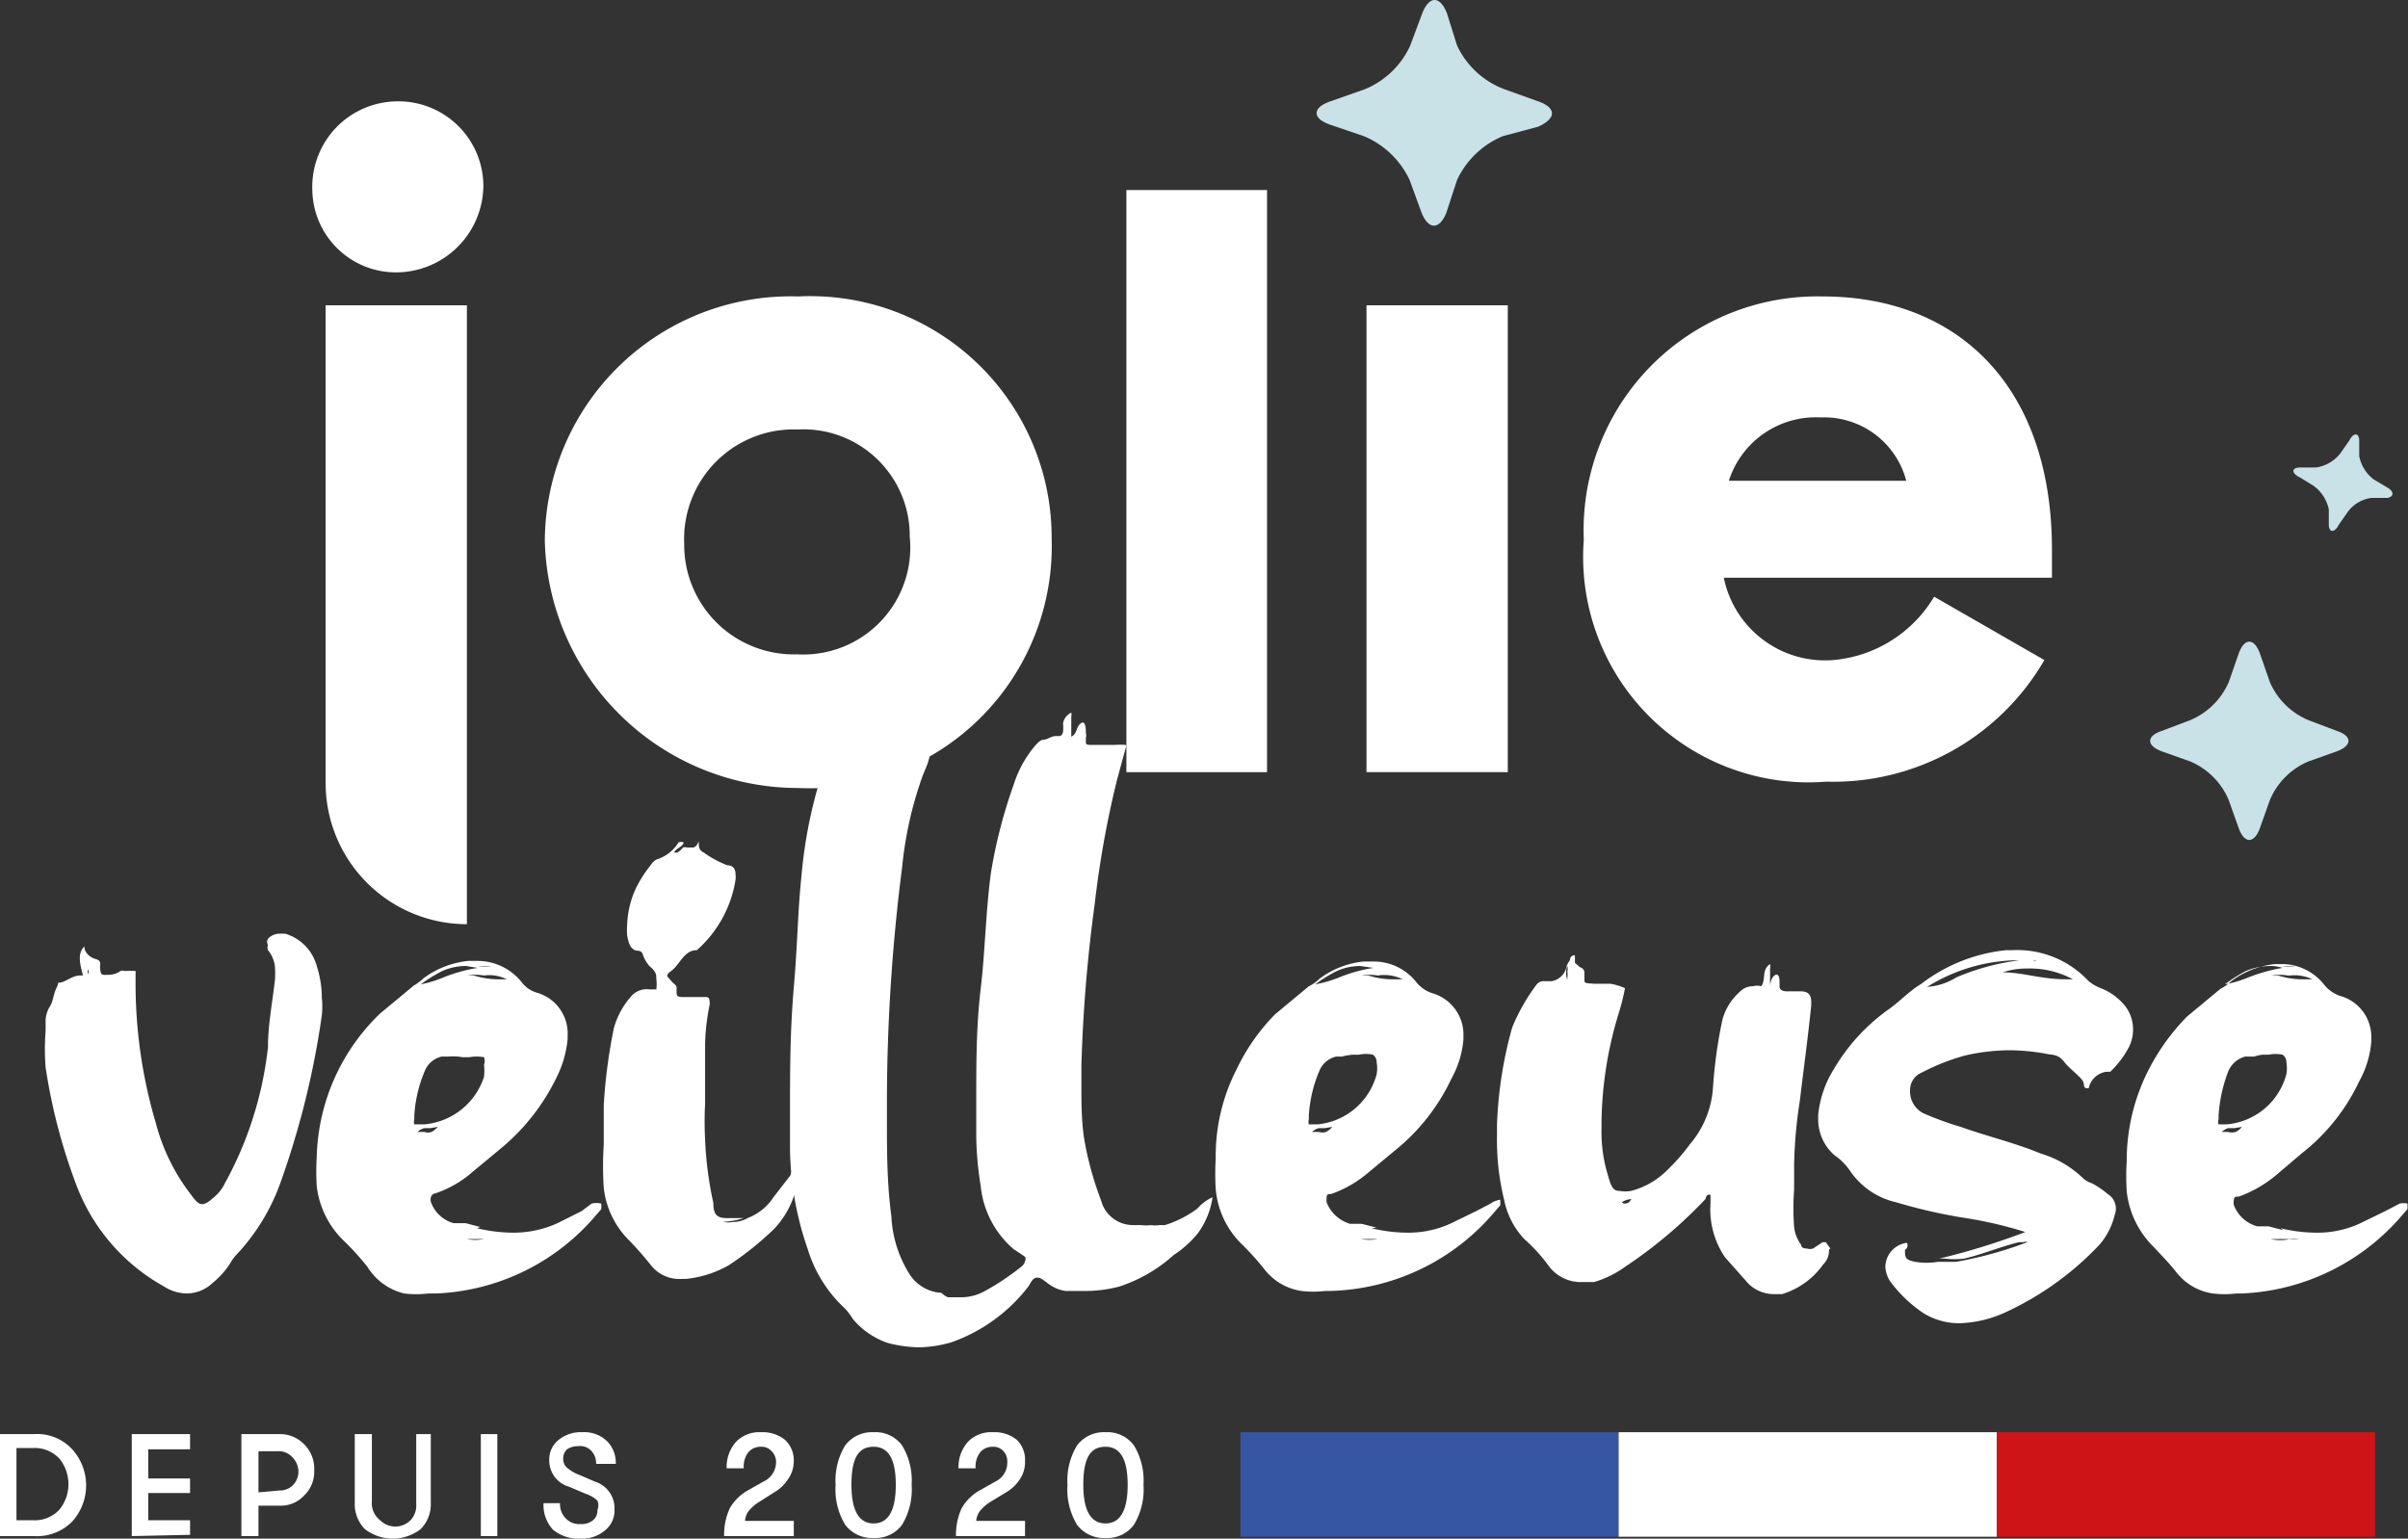 <?xml version="1.0" encoding="UTF-8"?> <svg xmlns="http://www.w3.org/2000/svg" viewBox="0 0 38.01 24.29"><rect x="0" y="0" width="38.01" height="24.29" fill="#333333" stroke="none"/><defs><style>.cls-1{fill:#fff;}.cls-2{fill:#c9e2e7;}.cls-3{fill:#3656a3;}.cls-4{fill:#ce1417;}</style></defs><g id="Calque_2" data-name="Calque 2"><g id="Calque_2-2" data-name="Calque 2"><path class="cls-1" d="M6.27,1.6A1.34,1.34,0,0,1,7.63,2.93,1.38,1.38,0,0,1,6.25,4.3,1.32,1.32,0,0,1,4.93,3,1.35,1.35,0,0,1,6.27,1.6ZM5.14,12.35V4.82H7.37v9.77h0A2.23,2.23,0,0,1,5.14,12.35Z"></path><path class="cls-1" d="M12.6,4.68a3.81,3.81,0,0,1,4,3.82,3.82,3.82,0,0,1-4,3.94,4,4,0,0,1-4-3.9A3.88,3.88,0,0,1,12.6,4.68Zm-1.8,3.9a1.73,1.73,0,0,0,1.78,1.75,1.69,1.69,0,0,0,1.78-1.86,1.68,1.68,0,0,0-1.77-1.69A1.73,1.73,0,0,0,10.8,8.58Z"></path><path class="cls-1" d="M17.78,12.19V3H20v9.19Z"></path><path class="cls-1" d="M21.57,12.19V4.82H23.8v7.37Z"></path><path class="cls-1" d="M28.77,4.68c2.12,0,3.62,1.4,3.62,4,0,.18,0,.27,0,.44H27.21a1.63,1.63,0,0,0,1.73,1.3,2.06,2.06,0,0,0,1.59-1l1.74,1a3.85,3.85,0,0,1-3.44,1.92A3.56,3.56,0,0,1,25,8.52,3.69,3.69,0,0,1,28.77,4.68ZM27.29,7.59h2.8a1.34,1.34,0,0,0-1.35-1A1.44,1.44,0,0,0,27.29,7.59Z"></path><path class="cls-2" d="M24.28,1.6l-.53-.19A1.35,1.35,0,0,1,23,.72L22.84.21c-.11-.28-.28-.28-.39,0l-.19.51a1.35,1.35,0,0,1-.72.69L21,1.6c-.29.1-.29.27,0,.37l.53.18a1.39,1.39,0,0,1,.72.69l.19.52c.11.27.28.27.39,0L23,2.84a1.39,1.39,0,0,1,.72-.69L24.28,2C24.57,1.87,24.57,1.7,24.28,1.6Z"></path><path class="cls-2" d="M37.69,7.7l-.22-.13a.61.61,0,0,1-.23-.37l0-.24c0-.13-.09-.14-.16,0l-.14.2a.6.6,0,0,1-.38.22l-.25,0c-.14,0-.15.09,0,.16l.21.13a.62.62,0,0,1,.24.37l0,.24c0,.13.09.14.16,0l.14-.2a.55.55,0,0,1,.38-.22l.25,0C37.78,7.84,37.8,7.77,37.69,7.7Z"></path><path class="cls-2" d="M36.89,11.54l-.45-.17a1.15,1.15,0,0,1-.61-.6l-.16-.46c-.09-.24-.24-.24-.33,0l-.16.46a1.15,1.15,0,0,1-.61.6l-.45.17c-.24.08-.24.23,0,.32l.45.16a1.14,1.14,0,0,1,.61.61l.16.45c.09.24.24.24.33,0l.16-.45a1.14,1.14,0,0,1,.61-.61l.45-.16C37.13,11.77,37.13,11.62,36.89,11.54Z"></path><path class="cls-1" d="M1.33,14.94c0,.08.07.17.18.2s.06.1.07.15,0,.1.07.1h0c.08,0,.17,0,.25-.06a.09.09,0,0,1,.07,0,1,1,0,0,1,.17,0s0,0,0,0a.43.43,0,0,1,0,.05v.16a7.74,7.74,0,0,0,.32,2.19A3.12,3.12,0,0,0,3,18.84c.08.11.13.17.19.17s.12-.05.2-.12a.65.65,0,0,0,.16-.21,5.76,5.76,0,0,0,.68-2.15c0-.35.07-.71.11-1.06a1.49,1.49,0,0,0,0-.21A.49.49,0,0,0,4.23,15a.11.11,0,0,1,0-.08.1.1,0,0,1,0-.1.25.25,0,0,1,.18-.08H4.5a.73.73,0,0,1,.5.51,1.64,1.64,0,0,1,.08.5,1.33,1.33,0,0,1,0,.28,13.44,13.44,0,0,1-.66,2.66,3.24,3.24,0,0,1-.69,1.12.71.71,0,0,0-.1.14,1.29,1.29,0,0,1-.27.3.6.6,0,0,1-.42.17.68.68,0,0,1-.35-.11,3.07,3.07,0,0,1-1.38-1.59,9,9,0,0,1-.49-1.87,3.77,3.77,0,0,1,0-.58v-.17a.47.47,0,0,1,.06-.2c.06-.08.06-.2.11-.3s0-.08.07-.09.19-.11.3-.11h.05C1.26,15.21,1.22,15.06,1.33,14.94Zm.06.36s0,0,0,0,0,0,0,0,0,0,0,0a.16.16,0,0,0,0,.08A.09.09,0,0,0,1.39,15.3Z"></path><path class="cls-1" d="M7.53,19.39h0l0,0a2.44,2.44,0,0,0,.59.07,1.67,1.67,0,0,0,.68-.15l.38-.19L9.34,19A.34.34,0,0,1,9.49,19a.39.39,0,0,1,0,.09l-.07.08a3.49,3.49,0,0,1-2.54,1.25H6.76a1.58,1.58,0,0,1-.38,0A.94.94,0,0,1,5.8,20a4.25,4.25,0,0,0-.35-.39A1.43,1.43,0,0,1,5,18.73a4,4,0,0,1,0-.48A3.25,3.25,0,0,1,6,16l.53-.44a.83.83,0,0,0,.16-.12,1.43,1.43,0,0,1,.7-.27h.14a.89.89,0,0,1,.7.33.46.46,0,0,0,.24.17.67.67,0,0,1,.49.68v.05a1.7,1.7,0,0,1-.18.62,3.35,3.35,0,0,1-.91,1.14l-.41.34a1.72,1.72,0,0,1-.59.34.08.08,0,0,0-.07.07.14.14,0,0,0,0,.06.53.53,0,0,0,.36.34l.19,0,.23.06Zm-.46-2.71-.1,0a.38.38,0,0,0-.27.24,2.1,2.1,0,0,0-.16.69v.06a.13.13,0,0,0,0,.08s0,0,.06,0H6.7A1.09,1.09,0,0,0,7.64,17a.81.81,0,0,0,0-.19.17.17,0,0,0,0-.12.63.63,0,0,0-.23,0H7.3A.86.86,0,0,0,7.07,16.68Zm-.28,1.13-.09,0a.24.24,0,0,0-.11.06H6.7a.16.16,0,0,0,.11,0,.31.31,0,0,0,.1-.08Zm.57-2.56a.92.92,0,0,0-.38.08,2.39,2.39,0,0,0-.34.21A1.82,1.82,0,0,0,7,15.43a2.55,2.55,0,0,1,.54-.15Zm.28,4.31.19,0-.29,0H7.37A.64.64,0,0,0,7.64,19.56Zm0-4.16a.75.75,0,0,0-.26,0l.1,0a1.34,1.34,0,0,0,.44.06H8A.62.62,0,0,0,7.64,15.4Zm0-.14h.06l.06,0a.71.71,0,0,0-.21,0l-.15,0,.15,0,0,0Zm.44,4.15h0Z"></path><path class="cls-1" d="M12.21,18.9l.27-.35c0-.05.07-.11.12-.17a.15.15,0,0,1,0,.11v.08a1.42,1.42,0,0,1-.38.83,4.92,4.92,0,0,1-.71.57,1.7,1.7,0,0,1-.68.22h-.07a.57.57,0,0,1-.48-.21,5.3,5.3,0,0,0-.38-.43,1.38,1.38,0,0,1-.37-.8,5.27,5.27,0,0,1,0-.68c0-.22,0-.42,0-.62a8.49,8.49,0,0,1,.16-1.22,1.27,1.27,0,0,1,.29-.52.33.33,0,0,1,.28-.09h.1v0a.67.67,0,0,0,0-.17c0-.06,0-.11-.11-.2a.59.59,0,0,1-.1-.17.08.08,0,0,0-.07-.07c-.13,0-.16-.13-.18-.24a1.1,1.1,0,0,1,0-.18,1.48,1.48,0,0,1,.13-.55,1.87,1.87,0,0,1,.24-.38.26.26,0,0,1,.09-.09.62.62,0,0,0,.35-.27.1.1,0,0,1,.08,0h0c0,.06-.12.09-.15.16v0s0,0,0,0h.05a.34.34,0,0,0,.09-.08.08.08,0,0,1,.06,0h0s.05,0,.08,0,.07,0,.11-.1c0,.09,0,.14.08.18a1.65,1.65,0,0,0,.37.2c.1,0,.13.07.13.14a.31.31,0,0,1,0,.09A1.87,1.87,0,0,1,11,15l0,0c-.21,0-.27.24-.42.34a.1.1,0,0,0-.05.07s0,0,.06.07.09.07.09.11,0,0,0,.06v0c0,.07,0,.09.11.09h.15l.06,0,.12,0c.05,0,.08,0,.08.07a.13.13,0,0,1,0,.06,3.37,3.37,0,0,0-.07.62c0,.31,0,.62,0,.93a5.43,5.43,0,0,0,0,.57,5.73,5.73,0,0,0,.13,1c0,.2.07.24.22.24h.26a1.39,1.39,0,0,1-.33.06.47.47,0,0,0,.17,0,.43.43,0,0,0,.22-.06h0a.08.08,0,0,0,0,0A.85.85,0,0,0,12.21,18.9Zm-1.33-5.44a.05.05,0,0,0,0,0h0s0,0-.05,0Z"></path><path class="cls-1" d="M18.9,19.08a.72.72,0,0,1,.24-.18,1.26,1.26,0,0,1-.24.58,1.65,1.65,0,0,1-.37.33,2.4,2.4,0,0,1-.86.5,2.09,2.09,0,0,1-.51.07l-.34,0a.58.58,0,0,1-.28-.12c-.08-.06-.12-.09-.16-.09s-.07,0-.14.13a2.64,2.64,0,0,1-1.22.89,1.93,1.93,0,0,1-.52.08,2.07,2.07,0,0,1-.49-.07,1.24,1.24,0,0,1-.55-.38,1,1,0,0,0-.12-.16,2.12,2.12,0,0,1-.59-.94,5,5,0,0,1-.28-1.58c0-.18,0-.36,0-.55,0-.65,0-1.31.06-2s.06-1.17.12-1.75a7.42,7.42,0,0,1,.25-1.38,2.49,2.49,0,0,1,.4-.69s.06-.06.09-.06h0c.09,0,.15-.06.23-.06h0s.05-.05.06-.09a1.79,1.79,0,0,1,.12-.24s0-.05.07-.05h0s.05,0,.05.07,0,.1.07.13a.12.12,0,0,1,.08.12v0a.34.34,0,0,0,0,.09c0,.06,0,.06.13.07l.13,0a.15.15,0,0,0,.09,0l.06,0c.07,0,.13.05.2.06l0,0a.43.43,0,0,0,0,.05c0,.13-.06.25-.11.37a6,6,0,0,0-.33,1.46A29.28,29.28,0,0,0,14,17.37v.3c0,.51,0,1,.07,1.53a1.88,1.88,0,0,0,.29.92.64.64,0,0,0,.5.29s.06.06.11.07l.2,0a.77.77,0,0,0,.36-.09,3.91,3.91,0,0,0,.6-.4.15.15,0,0,0,.05-.08.08.08,0,0,0,0-.07L16,19.72a1.51,1.51,0,0,1-.52-1,5.16,5.16,0,0,1-.07-.79c0-.18,0-.37,0-.55,0-.59,0-1.18.07-1.77s.08-1.22.16-1.82A7.86,7.86,0,0,1,16,12.39a1.77,1.77,0,0,1,.35-.63s.07-.08.11-.08h0c.07,0,.13-.06.21-.06h.05s.05,0,.06-.07a.65.65,0,0,0,0-.13.23.23,0,0,1,.13-.17.13.13,0,0,1,0,.06c0,.11,0,.21,0,.32.1-.05.07-.15.15-.21s.08.1.08.15a.16.16,0,0,1,0,.08s0,0,0,.05,0,.06.09.06h.19l.09,0,.08,0a1.21,1.21,0,0,1,.18,0,.05.05,0,0,1,0,.05s0,0,0,0c-.05.17-.09.33-.14.51a15.58,15.58,0,0,0-.35,1.95,23.94,23.94,0,0,0-.21,2.54c0,.1,0,.21,0,.32,0,.31,0,.63.06.94a5.22,5.22,0,0,0,.25.88.52.52,0,0,0,.5.39h.21a1.18,1.18,0,0,0,.27,0,.34.34,0,0,1-.17,0h-.35l.15,0H18a1.73,1.73,0,0,0,.32,0s.07,0,.07,0,0,0,0,0A1.72,1.72,0,0,0,18.9,19.08Zm-5.09-7.45s0,0,0,0l0,0h0a.06.06,0,0,0,.06,0s0-.05,0-.08a.26.26,0,0,0,0-.11A.27.27,0,0,0,13.81,11.63Z"></path><path class="cls-1" d="M21.65,19.39h0l0,0a2.44,2.44,0,0,0,.59.07,1.59,1.59,0,0,0,.67-.15l.39-.19.23-.12a.34.34,0,0,1,.15-.06.39.39,0,0,1,0,.09l-.07.08A3.51,3.51,0,0,1,21,20.38h-.08a1.58,1.58,0,0,1-.38,0,.91.91,0,0,1-.58-.34,4.25,4.25,0,0,0-.35-.39,1.38,1.38,0,0,1-.42-.88,4,4,0,0,1,0-.48,3,3,0,0,1,.33-1.41,3.17,3.17,0,0,1,.61-.87l.53-.44a.66.66,0,0,0,.17-.12,1.39,1.39,0,0,1,.69-.27h.15a.85.85,0,0,1,.69.33.53.53,0,0,0,.25.17.68.68,0,0,1,.49.68v.05a1.54,1.54,0,0,1-.19.62,3.21,3.21,0,0,1-.9,1.14l-.41.34a1.82,1.82,0,0,1-.59.34c-.05,0-.07,0-.07.07s0,0,0,.06a.57.57,0,0,0,.37.34l.18,0,.24.06Zm-.47-2.71-.09,0a.38.38,0,0,0-.27.24,2.1,2.1,0,0,0-.16.69v.06a.13.13,0,0,0,0,.08s0,0,.06,0h.08a1.07,1.07,0,0,0,.93-.79.54.54,0,0,0,0-.19.14.14,0,0,0-.06-.12.54.54,0,0,0-.22,0h-.09A1,1,0,0,0,21.18,16.68Zm-.27,1.13-.09,0a.24.24,0,0,0-.11.06h.11a.18.18,0,0,0,.11,0,.31.31,0,0,0,.1-.08Zm.56-2.56a.91.91,0,0,0-.37.08,2.39,2.39,0,0,0-.34.21,2,2,0,0,0,.38-.11,2.39,2.39,0,0,1,.54-.15Zm.28,4.31.2,0-.29,0h-.18A.72.72,0,0,0,21.75,19.56Zm0-4.16a.82.82,0,0,0-.26,0l.11,0a1.28,1.28,0,0,0,.43.06h.11A.65.65,0,0,0,21.75,15.4Zm0-.14h.07l.06,0-.21,0-.15,0,.15,0,0,0Zm.45,4.15h0Z"></path><path class="cls-1" d="M25.55,16a6.09,6.09,0,0,0-.27,1.69v.13a2.3,2.3,0,0,0,.1.73c.05.18.08.25.18.25a.54.54,0,0,0,.19,0,1.26,1.26,0,0,0,.58-.34,3.06,3.06,0,0,0,.34-.39,1.53,1.53,0,0,0,.37-.91,7.45,7.45,0,0,1,.15-1.07.91.91,0,0,1,.27-.43.28.28,0,0,1,.21-.09.24.24,0,0,1,.13,0c.08-.1,0-.26.14-.35a.17.17,0,0,1,0,.07c0,.06,0,.12,0,.19s0,0,0,.06,0-.09.07-.14.08.05.08.1v.07c0,.06.05.08.12.08h.21c.12,0,.17.05.17.17v.05c-.05.5-.12,1-.18,1.51a7.3,7.3,0,0,0-.09,1c0,.14,0,.26,0,.4a3.9,3.9,0,0,0,0,.59.57.57,0,0,0,.11.28c0,.05.05.06.09.06a.16.16,0,0,0,.1,0l.15-.1.05,0s0,0,.05.07,0,0,0,.07a.3.3,0,0,1-.09.21,1.24,1.24,0,0,1-.65.47l-.14,0a.57.57,0,0,1-.44-.22l-.32-.36A1.34,1.34,0,0,1,27,19c0-.05,0-.09,0-.14l0,0h0c-.05,0-.06,0-.08.07A7.29,7.29,0,0,1,25.65,20a1.59,1.59,0,0,1-.49.24l-.22,0a.63.63,0,0,1-.49-.25,2.66,2.66,0,0,0-.39-.43,1.27,1.27,0,0,1-.32-.63,3.94,3.94,0,0,1-.11-1v-.18a6.51,6.51,0,0,1,.24-1.53,3,3,0,0,1,.38-.67.14.14,0,0,1,.13-.06h.11a.29.29,0,0,0,.24-.24.41.41,0,0,1,.05-.09s0-.08.08-.08h0s0,0,0,.07v.05s0,0,.08.07a.09.09,0,0,1,.07.1.11.11,0,0,1,0,0l0,.09c0,.06,0,.06.15.07h.09l.12,0h.05a1,1,0,0,1,.23.07A3.4,3.4,0,0,1,25.55,16Zm-.81-.56s0,0,0,0h0s0,0,0,0a.3.3,0,0,0,0-.1.16.16,0,0,0,0-.09A.33.33,0,0,0,24.74,15.47ZM25.63,19c.05,0,.08,0,.12-.07h0a.3.3,0,0,0-.15.05Z"></path><path class="cls-1" d="M30.07,19.73c0,.12,0,.16.16.19a1.08,1.08,0,0,0,.36,0l.29,0A6.14,6.14,0,0,0,32,19.61a.07.07,0,0,0-.06,0l-.07,0c-.29.07-.57.19-.87.26a1.34,1.34,0,0,1-.3,0h-.09a11.21,11.21,0,0,0,1.36-.42,6.39,6.39,0,0,0-.94-.22,8.33,8.33,0,0,1-1.1-.25,1.2,1.2,0,0,1-.73-.5.91.91,0,0,0-.24-.24.75.75,0,0,1-.26-.58V17.6a1.67,1.67,0,0,1,.24-.71,3.06,3.06,0,0,1,.85-.94c.19-.13.34-.3.54-.42A2.64,2.64,0,0,1,31.67,15h.1a1.54,1.54,0,0,1,1.2.49.72.72,0,0,0,.19.11.91.91,0,0,1,.33.22.6.6,0,0,1,.18.43.62.62,0,0,1-.07.29,1.53,1.53,0,0,1-.29.38l-.06,0a.33.33,0,0,0-.28.26h0c-.06,0-.07,0-.08-.08s-.21-.21-.31-.34-.2-.1-.31-.13a3.5,3.5,0,0,0-.54-.05,3.27,3.27,0,0,0-.7.08,3.41,3.41,0,0,0-.69.27.3.3,0,0,0-.19.28.39.39,0,0,0,.2.36,4.84,4.84,0,0,0,.6.22c.42.15.85.25,1.26.42a1.62,1.62,0,0,1,.68.4.4.4,0,0,0,.13.07,1.38,1.38,0,0,1,.25.17.27.27,0,0,1,.11.33,1.11,1.11,0,0,1-.24.47,4.8,4.8,0,0,1-1.49,1.07,1.86,1.86,0,0,1-.73.17h0a1.08,1.08,0,0,1-.56-.16,2.15,2.15,0,0,1-.53-.51.47.47,0,0,1-.07-.22.39.39,0,0,1,.34-.38A.08.08,0,0,1,30.07,19.73Zm.35.32h0s0,0,0,0h0l-.06,0h0S30.4,20,30.42,20.05Zm.46-4.62a3.71,3.71,0,0,1,1-.27h.21a.07.07,0,0,0,.06,0l-.35,0a2.75,2.75,0,0,0-1.38.42A1,1,0,0,0,30.88,15.43ZM32,15.29a1.23,1.23,0,0,0-.39.06c.32,0,.61.11,1,.11h.11A1.42,1.42,0,0,0,32,15.29Z"></path><path class="cls-1" d="M36,19.39h0l0,0a2.38,2.38,0,0,0,.59.07,1.59,1.59,0,0,0,.67-.15l.39-.19.23-.12A.34.34,0,0,1,38,19a.39.39,0,0,1,0,.09l-.07.08a3.52,3.52,0,0,1-2.54,1.25h-.09a1.55,1.55,0,0,1-.37,0,.89.89,0,0,1-.58-.34c-.11-.14-.23-.26-.35-.39a1.45,1.45,0,0,1-.43-.88,4,4,0,0,1,0-.48,3.14,3.14,0,0,1,.33-1.41,3.43,3.43,0,0,1,.62-.87l.53-.44a.66.66,0,0,0,.17-.12,1.39,1.39,0,0,1,.69-.27H36a.85.85,0,0,1,.69.33.56.56,0,0,0,.24.17.67.67,0,0,1,.5.68v.05a1.54,1.54,0,0,1-.19.62,3.13,3.13,0,0,1-.91,1.14l-.4.34a1.93,1.93,0,0,1-.59.34c-.05,0-.08,0-.08.07a.14.14,0,0,0,0,.06.55.55,0,0,0,.37.34l.18,0,.23.06Zm-.46-2.71-.1,0a.4.4,0,0,0-.27.24,2.37,2.37,0,0,0-.15.69v.06a.13.13,0,0,0,0,.08s0,0,.06,0h.07a1.07,1.07,0,0,0,.94-.79.54.54,0,0,0,0-.19.14.14,0,0,0-.06-.12.57.57,0,0,0-.22,0h-.1A.93.93,0,0,0,35.58,16.68Zm-.27,1.13-.1,0a.27.27,0,0,0-.1.06h.1a.21.21,0,0,0,.12,0,.31.31,0,0,0,.1-.08Zm.56-2.56a1,1,0,0,0-.38.08,2.3,2.3,0,0,0-.33.21,1.73,1.73,0,0,0,.37-.11,2.72,2.72,0,0,1,.54-.15A.64.64,0,0,0,35.87,15.25Zm.28,4.31a.63.63,0,0,0,.19,0l-.29,0h-.17A.68.68,0,0,0,36.15,19.56Zm0-4.16a.78.78,0,0,0-.26,0l.11,0a1.28,1.28,0,0,0,.43.06h.11A.65.65,0,0,0,36.15,15.4Zm0-.14h.07l.06,0a.78.78,0,0,0-.22,0l-.14,0,.14,0,0,0Zm.45,4.15h0Z"></path><path class="cls-1" d="M0,24.25V22.64H.54a.75.75,0,0,1,.6.24.85.85,0,0,1,0,1.14.78.78,0,0,1-.6.23ZM.26,24H.52a.53.53,0,0,0,.42-.17.64.64,0,0,0,0-.8.53.53,0,0,0-.42-.17H.26Z"></path><path class="cls-1" d="M2.08,24.25V22.64H3v.24H2.34v.46H3v.23H2.34V24H3v.23Z"></path><path class="cls-1" d="M4.41,22.64a.53.53,0,0,1,.39.16.54.54,0,0,1,.16.41.52.52,0,0,1-.16.4.5.5,0,0,1-.39.16H4.08v.48H3.81V22.64Zm0,.89a.29.29,0,0,0,.22-.09.31.31,0,0,0,.08-.23A.33.33,0,0,0,4.61,23a.29.29,0,0,0-.22-.09H4.08v.65Z"></path><path class="cls-1" d="M6.64,24.14a.72.72,0,0,1-.88,0,.56.56,0,0,1-.16-.42V22.64h.27V23.7A.34.34,0,0,0,6,24a.34.34,0,0,0,.48,0,.34.34,0,0,0,.09-.26V22.64H6.8v1.08A.56.56,0,0,1,6.64,24.14Z"></path><path class="cls-1" d="M7.59,24.25V22.64h.26v1.61Z"></path><path class="cls-1" d="M9.16,24.29a.63.63,0,0,1-.43-.14.57.57,0,0,1-.15-.42h.26a.32.32,0,0,0,.09.24.29.29,0,0,0,.23.09.28.28,0,0,0,.2-.06.19.19,0,0,0,.07-.16.2.2,0,0,0,0-.15.52.52,0,0,0-.19-.11l-.26-.11a.43.43,0,0,1-.31-.42.39.39,0,0,1,.15-.32.55.55,0,0,1,.37-.12.52.52,0,0,1,.38.13.48.48,0,0,1,.15.37H9.41a.29.29,0,0,0-.08-.21.24.24,0,0,0-.2-.07.32.32,0,0,0-.18.05.2.2,0,0,0-.06.15.18.18,0,0,0,.06.14.64.64,0,0,0,.21.12l.23.1a.44.44,0,0,1,.31.44.4.4,0,0,1-.15.33A.56.56,0,0,1,9.16,24.29Z"></path><path class="cls-1" d="M11.43,24.25a1,1,0,0,1,.09-.44.76.76,0,0,1,.3-.29l.23-.13a.34.34,0,0,0,.2-.31.24.24,0,0,0-.07-.17.21.21,0,0,0-.17-.07.25.25,0,0,0-.2.09.37.37,0,0,0-.07.25h-.27a.6.6,0,0,1,.15-.42.51.51,0,0,1,.39-.15.56.56,0,0,1,.38.12.44.44,0,0,1,.14.34.49.49,0,0,1-.09.28.64.64,0,0,1-.22.21L12,23.7a.66.66,0,0,0-.17.14.29.29,0,0,0-.07.17h.77v.24Z"></path><path class="cls-1" d="M14.24,24.07a.52.52,0,0,1-.45.21.53.53,0,0,1-.45-.21,1.08,1.08,0,0,1-.15-.63,1.07,1.07,0,0,1,.15-.62.53.53,0,0,1,.45-.21.52.52,0,0,1,.45.21,1.07,1.07,0,0,1,.15.62A1.08,1.08,0,0,1,14.24,24.07Zm-.8-.63c0,.41.12.61.35.61s.35-.2.35-.61-.12-.6-.35-.6S13.44,23,13.44,23.44Z"></path><path class="cls-1" d="M15.09,24.25a1,1,0,0,1,.09-.44.76.76,0,0,1,.3-.29l.23-.13a.33.33,0,0,0,.19-.31.24.24,0,0,0-.06-.17.21.21,0,0,0-.17-.07.25.25,0,0,0-.2.09.37.37,0,0,0-.07.25h-.27a.6.6,0,0,1,.15-.42.51.51,0,0,1,.39-.15.56.56,0,0,1,.38.12.44.44,0,0,1,.13.34.48.48,0,0,1-.08.28.64.64,0,0,1-.22.21l-.23.14a.66.66,0,0,0-.17.14.29.29,0,0,0-.07.17h.77v.24Z"></path><path class="cls-1" d="M17.9,24.07a.52.52,0,0,1-.45.21.53.53,0,0,1-.45-.21,1.08,1.08,0,0,1-.15-.63,1.07,1.07,0,0,1,.15-.62.53.53,0,0,1,.45-.21.52.52,0,0,1,.45.21,1.07,1.07,0,0,1,.15.62A1.08,1.08,0,0,1,17.9,24.07Zm-.8-.63c0,.41.12.61.35.61s.35-.2.35-.61-.12-.6-.35-.6S17.1,23,17.1,23.44Z"></path><rect class="cls-3" x="19.58" y="22.61" width="5.97" height="1.65"></rect><rect class="cls-1" x="25.55" y="22.61" width="5.97" height="1.65"></rect><rect class="cls-4" x="31.52" y="22.61" width="5.97" height="1.65"></rect></g></g></svg> 
